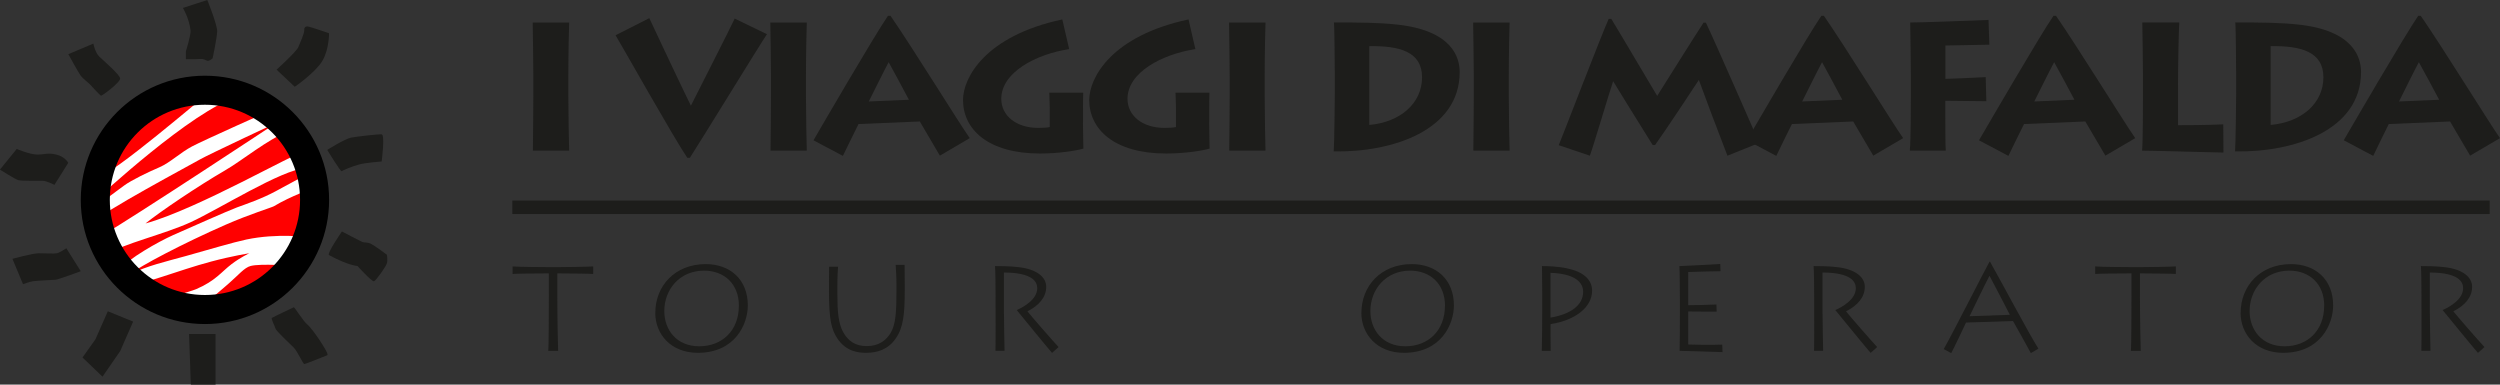 <?xml version="1.0" encoding="UTF-8"?>
<svg xmlns="http://www.w3.org/2000/svg" id="Livello_2" version="1.1" viewBox="0 0 390 60">
  <rect x="0" y="0" width="390" height="60" fill="#333333" stroke="none"/>
  <defs>
    <style>
      .st0 {
        fill: #1d1d1b;
      }

      .st1 {
        isolation: isolate;
      }

      .st2 {
        fill: #fff;
      }

      .st3 {
        fill: red;
      }
    </style>
  </defs>
  <g>
    <circle class="st3" cx="31.97" cy="31.19" r="15.7"></circle>
    <path class="st2" d="M15.21,27.66c2.46-.45,16.2-12.35,17.97-13.64.87-.23,2.98.51,3.81,1.13-6.88,1.95-21.77,15.78-21.77,15.78v-3.26h0Z"></path>
    <path class="st2" d="M42.41,17.14s-10.62,4.73-12.45,5.7c-1.84.97-3.44,2.55-5.1,3.26s-4.35,1.99-5.52,2.86l-5.09,3.76s-.04,1.24.27,1.98c1.1-1.47,15.43-9.1,16.68-9.83s12.95-6.2,12.95-6.2l-1.75-1.52h0Z"></path>
    <path class="st2" d="M15.53,36.98c5.65-3.31,27.78-17.94,27.78-17.94,0,0,.89.67,1.58,1.49-3.26,1.29-6.99,4.44-9.88,6.11-4.06,2.35-10.06,6.39-12.31,8.22,8.18-2.25,23.9-11.37,24.1-10.85s.33.92.87,2.21c-3.79.27-13.48,6.4-17.94,8.45-3.97,1.83-10.86,3.48-12.6,4.83-.51-.74-1.04-1.47-1.6-2.52h0Z"></path>
    <path class="st2" d="M18.75,42.04c1.1-1.61,6.02-4.37,8.27-5.37s8.68-3.85,9.96-4.32,3.86-1.33,6.16-2.59,4.87-2.64,4.87-2.64l1.01,2.17s-3.72,1.32-6.29,2.88c-.29.18-3.85,1.27-7.54,2.89-6.63,2.91-13.33,6.43-15.02,7.77,2.79-1.38,5.8-2.05,8.82-2.89,3.7-1.04,7.32-2.12,9.46-2.58,4.84-1.01,9.51-.37,9.51-.37l-2.35,4.47s-4.92-.38-6.51.03c-.98.25-1.91,1.42-3.38,2.7-2.05,1.8-4.35,3.72-4.35,3.72l-6.57-1.03s4.95-1.41,5.79-1.77c3.06-1.31,3.95-2.71,5.55-3.92,1.37-1.04,2.75-1.68,2.75-1.68,0,0-2.65.41-5.94,1.29-5.23,1.39-10.74,3.69-12.43,3.49-.55-.07-1.79-2.25-1.79-2.25h0Z"></path>
    <path d="M31.97,11.81c-10.7,0-19.37,8.68-19.37,19.37s8.68,19.37,19.37,19.37,19.37-8.68,19.37-19.37-8.68-19.37-19.37-19.37ZM31.97,46.02c-8.19,0-14.84-6.64-14.84-14.84s6.64-14.84,14.84-14.84,14.84,6.64,14.84,14.84-6.64,14.84-14.84,14.84Z"></path>
    <path class="st0" d="M10.66,8.45l3.91-1.65s.23,1.38.96,2.07,3.12,2.75,3.21,3.35-2.81,2.75-2.98,2.71-1.52-1.56-1.75-1.79-1.1-.91-1.42-1.33-1.93-3.36-1.93-3.36Z"></path>
    <path class="st0" d="M28.53,1.24l3.81-1.24s1.56,3.86,1.54,4.87-.71,4.23-.71,4.23c0,0-.55.5-.87.37s-.58-.32-1.09-.27-2.21.04-2.21.04v-1.24s.81-2.61.73-3.25c-.24-1.98-1.19-3.5-1.19-3.5,0,0,0,0,0,0Z"></path>
    <path class="st0" d="M43.14,10.87s3.08-2.78,3.4-3.52.96-2.23.92-2.61.14-.65.55-.61,3.32,1.06,3.32,1.06c0,0,.03,2.48-1.03,4.29s-4.32,4.06-4.32,4.06l-2.85-2.69s0,0,0,0Z"></path>
    <path class="st0" d="M51.04,23.39s2.75-1.75,3.77-1.93,4.18-.55,4.73-.5,0,4.23,0,4.23c0,0-2.48.19-3.49.46s-2.62.92-2.75,1.06-2.25-3.31-2.25-3.31Z"></path>
    <path class="st0" d="M53.34,36.11s2.71,1.42,3.12,1.61.78,0,1.42.32,2.48,1.7,2.48,1.7c0,0,.14.83,0,1.33s-1.7,2.71-2.02,2.81-2.58-2.39-2.58-2.39c0,0-1.38-.04-4.44-1.7-.38-.2,2.01-3.67,2.01-3.67h0Z"></path>
    <path class="st0" d="M45.81,47.92c.19.04,1.52,2.2,2.07,2.64s1.52,1.81,1.98,2.51,1.47,2.25,1.19,2.35-3.4,1.38-3.58,1.38-1.06-1.98-1.65-2.58-2.75-2.58-2.85-2.98-.73-1.52-.55-1.65,3.4-1.65,3.4-1.65h0Z"></path>
    <polygon class="st0" points="29.49 52.1 33.63 52.1 33.63 60 29.77 60 29.49 52.1"></polygon>
    <polygon class="st0" points="20.77 50.17 18.75 54.77 15.99 58.76 12.87 55.77 14.89 52.93 16.82 48.56 20.77 50.17"></polygon>
    <path class="st0" d="M1.93,40.38s3.12-.87,4.14-.87,2.39.09,2.81,0,1.47-.78,1.47-.78l2.25,3.58s-3.49,1.29-3.91,1.33-2.98.14-3.54.23-1.56.46-1.56.46l-1.65-3.95h0Z"></path>
    <path class="st0" d="M2.62,23.24s2.02.87,3.21.87,1.56-.32,2.94,0,1.88,1.29,1.88,1.29l-2.16,3.44s-1.24-.64-1.86-.64-3.24.04-3.75-.09-2.89-1.65-2.89-1.65l2.61-3.21h0Z"></path>
  </g>
  <g class="st1">
    <g class="st1">
      <path class="st0" d="M88.66,14.93c0,2.84.1,7.89.13,8.56h-5.66c.03-1.24.07-7.86.07-8.59v-3.06c0-.5-.07-7.66-.1-8.33h5.69c-.03.5-.13,4.97-.13,8.36v3.06h0Z"></path>
      <path class="st0" d="M119.64,5.34c-1.04,1.53-10.22,16.49-12.02,19.28h-.4c-2.13-3.13-10.33-17.72-11.19-19.12l5.26-2.67c.6,1.3,5.69,12.09,6.49,13.66.73-1.47,6.43-12.66,6.83-13.59l5.03,2.43h0Z"></path>
      <path class="st0" d="M125.73,14.93c0,2.84.1,7.89.13,8.56h-5.66c.03-1.24.07-7.86.07-8.59v-3.06c0-.5-.07-7.66-.1-8.33h5.69c-.03.5-.13,4.97-.13,8.36v3.06h0Z"></path>
      <path class="st0" d="M126.9,21.89c1.16-2,9.53-16.39,11.62-19.42h.4c3.26,4.69,10.82,16.92,12.36,19.08l-4.66,2.73-3.13-5.33-9.56.4c-.23.47-1.87,3.76-2.44,4.97l-4.6-2.44h0ZM141.79,15.56c-.63-1.23-2.67-4.96-3.16-5.86-.6,1.1-2.53,5-3.1,6.13l6.26-.27Z"></path>
      <path class="st0" d="M168.94,19.09c0,1.1.07,3.6.07,4.09-1.1.33-3.9.77-6.76.77-8.16,0-12.02-3.8-12.02-8.36,0-3.43,3.43-9.99,15.49-12.56l1.07,4.63c-5.2.8-10.59,3.63-10.59,7.76,0,2.63,2.33,4.53,5.76,4.53.7,0,1.37-.03,1.8-.13v-3.03c0-.8-.07-1.67-.07-2.33h5.29c-.03,1.07-.03,1.73-.03,2.56v2.07h0Z"></path>
      <path class="st0" d="M188.63,19.09c0,1.1.07,3.6.07,4.09-1.1.33-3.9.77-6.76.77-8.16,0-12.02-3.8-12.02-8.36,0-3.43,3.43-9.99,15.49-12.56l1.07,4.63c-5.2.8-10.59,3.63-10.59,7.76,0,2.63,2.33,4.53,5.76,4.53.7,0,1.37-.03,1.8-.13v-3.03c0-.8-.07-1.67-.07-2.33h5.29c-.03,1.07-.03,1.73-.03,2.56v2.07h0Z"></path>
      <path class="st0" d="M197.29,14.93c0,2.84.1,7.89.13,8.56h-5.66c.03-1.24.07-7.86.07-8.59v-3.06c0-.5-.07-7.66-.1-8.33h5.69c-.03.5-.13,4.97-.13,8.36v3.06h0Z"></path>
      <path class="st0" d="M208.22,11.03c0-.6-.03-6.73-.13-7.53,4.1,0,7.09.03,9.83.33,8.73.93,9.79,5.23,9.79,7.4,0,9.13-10.53,12.56-19.65,12.39.1-1.3.17-8.33.17-9.09v-3.49h0ZM213.61,19.49c4.86-.43,8.23-3.4,8.23-7.43s-3.57-4.93-8.23-4.86v12.29h0Z"></path>
      <path class="st0" d="M235.37,14.93c0,2.84.1,7.89.13,8.56h-5.66c.03-1.24.07-7.86.07-8.59v-3.06c0-.5-.07-7.66-.1-8.33h5.69c-.03.5-.13,4.97-.13,8.36v3.06h0Z"></path>
      <path class="st0" d="M243.16,22.66c.5-1.17,6.69-17.29,7.8-19.72h.4c1.47,2.4,6.23,10.49,7.16,12.02,1.1-1.73,6.03-9.62,7.23-11.42h.37c1.64,3.43,7.37,16.62,8.33,18.75l-4.97,2c-.87-2.2-4.16-10.93-4.46-11.82-.6.93-4.93,7.49-6.83,10.16h-.37c-2-3.16-5.2-8.39-6.17-9.96-.47,1.33-3.16,10.39-3.63,11.62l-4.86-1.64h0Z"></path>
      <path class="st0" d="M272.51,21.89c1.17-2,9.53-16.39,11.62-19.42h.4c3.26,4.69,10.82,16.92,12.36,19.08l-4.66,2.73-3.13-5.33-9.56.4c-.24.47-1.87,3.76-2.44,4.97l-4.6-2.44h0ZM287.4,15.56c-.63-1.23-2.67-4.96-3.16-5.86-.6,1.1-2.53,5-3.1,6.13l6.26-.27Z"></path>
      <path class="st0" d="M297.93,23.49c.16-1.5.16-7.56.16-8.22v-3.76c0-.47-.07-7.29-.1-8,1.9,0,9.49-.3,12.22-.4l.13,3.86-6.86.13v5.2c.63,0,3.56-.13,6.29-.27l.1,3.76-6.4-.07v2.4c0,.47,0,4.97.07,5.37h-5.63,0Z"></path>
      <path class="st0" d="M308.72,21.89c1.17-2,9.53-16.39,11.62-19.42h.4c3.26,4.69,10.82,16.92,12.36,19.08l-4.66,2.73-3.13-5.33-9.56.4c-.24.47-1.87,3.76-2.44,4.97l-4.6-2.44h0ZM323.61,15.56c-.63-1.23-2.67-4.96-3.16-5.86-.6,1.1-2.53,5-3.1,6.13l6.26-.27Z"></path>
      <path class="st0" d="M339.97,3.47c-.07.67-.2,6.4-.2,9.96v6.1c.73,0,4.29,0,7.06-.13l.03,4.4c-.93,0-10.86-.3-12.69-.3.13-1.5.13-7.56.13-8.22v-3.76c0-.47-.07-7.46-.1-8.02h5.77,0Z"></path>
      <path class="st0" d="M348.83,11.03c0-.6-.03-6.73-.13-7.53,4.1,0,7.09.03,9.83.33,8.73.93,9.79,5.23,9.79,7.4,0,9.13-10.53,12.56-19.65,12.39.1-1.3.17-8.33.17-9.09v-3.49h0ZM354.22,19.49c4.86-.43,8.23-3.4,8.23-7.43s-3.57-4.93-8.23-4.86v12.29h0Z"></path>
      <path class="st0" d="M365.62,21.89c1.16-2,9.53-16.39,11.62-19.42h.4c3.26,4.69,10.82,16.92,12.36,19.08l-4.66,2.73-3.13-5.33-9.56.4c-.23.47-1.87,3.76-2.43,4.97l-4.6-2.44h0ZM380.51,15.56c-.64-1.23-2.67-4.96-3.17-5.86-.6,1.1-2.53,5-3.09,6.13l6.26-.27Z"></path>
    </g>
  </g>
  <g class="st1">
    <g class="st1">
      <path class="st0" d="M85.53,54.73c.07-.49.09-6,.09-8.99v-3.09c-2.6,0-5.15.04-5.66.09v-1.18c.78.09,5.26.11,5.49.11h1.78c.38,0,4.46-.04,5.31-.11v1.18c-.24-.04-3.66-.09-5.6-.09v3.38c0,3.84.11,8.33.13,8.71h-1.53Z"></path>
      <path class="st0" d="M102.23,48.8c0-4.18,3.04-7.6,7.86-7.6,3.78,0,6.57,2.38,6.57,6.44,0,2.93-1.98,7.4-7.8,7.4-4.22,0-6.64-2.93-6.64-6.24ZM115.27,47.71c0-3.42-2.29-5.49-5.44-5.49-3.82,0-6.2,2.95-6.2,6.31,0,2.93,1.91,5.49,5.46,5.49s6.17-2.44,6.17-6.31Z"></path>
      <path class="st0" d="M130.63,45.98c0,2.6.16,4.44.87,5.77.8,1.47,1.95,2.24,3.71,2.24,1.95,0,3.04-.95,3.71-2.02.84-1.38.93-3.4.93-6.88v-.64c0-1.31-.09-2.42-.13-3.13h1.4c0,.42.02,1.67.02,3.15v.89c0,3.64-.22,5.77-1.42,7.46-1.15,1.67-2.82,2.22-4.6,2.22-1.07,0-3.09-.13-4.49-2.24-.93-1.42-1.31-2.84-1.31-7.48v-1.02c0-.87.02-2.24.02-2.69h1.4c-.04.49-.11,1.38-.11,3.11v1.27h0Z"></path>
      <path class="st0" d="M156.62,48.95c0,.71.07,5.49.09,5.77h-1.42c.04-.44.02-6.44.02-6.84v-1.53c0-.58-.02-4.49-.09-4.84.73,0,2.27,0,3.64.16,2.86.31,4.35,1.55,4.35,3.06,0,1.64-1.13,2.93-2.93,3.84.6.76,4,4.66,4.86,5.57l-1.02.91c-.27-.27-4.77-5.77-5.51-6.68,1.11-.49,3.2-1.67,3.2-3.42,0-1-.73-2.42-5.2-2.44,0,0,0,6.44,0,6.44Z"></path>
    </g>
    <g class="st1">
      <path class="st0" d="M212.38,48.8c0-4.18,3.04-7.6,7.86-7.6,3.78,0,6.57,2.38,6.57,6.44,0,2.93-1.98,7.4-7.8,7.4-4.22,0-6.64-2.93-6.64-6.24ZM225.42,47.71c0-3.42-2.29-5.49-5.44-5.49-3.82,0-6.2,2.95-6.2,6.31,0,2.93,1.91,5.49,5.46,5.49s6.17-2.44,6.17-6.31Z"></path>
      <path class="st0" d="M240.52,54.73c.04-.82.07-5.35.07-6.71v-2.07c0-.44-.04-4.15-.04-4.44.91,0,2.49.04,3.93.36,2.42.49,3.89,1.69,3.89,3.49,0,2.51-2.55,4.6-6.48,5.2v1.33c0,.38,0,2.44.02,2.84h-1.38ZM241.88,49.55c3.11-.53,5.09-1.91,5.09-4.04,0-.82-.4-2.78-5.09-2.95v7Z"></path>
      <path class="st0" d="M268.73,54.93c-.49,0-6.37-.18-6.71-.2.04-1,.04-5.04.04-5.49v-2.51c0-.31-.02-4.86-.07-5.22.42,0,5.51-.27,6.37-.33l.04,1.13c-.76,0-4.4.09-5.04.13v5.17c.69,0,3.26-.04,4.4-.11l.04,1.11c-.56.02-3.71-.02-4.44-.02v5.15c.8.04,3.51.09,5.31.02l.04,1.15Z"></path>
      <path class="st0" d="M284.32,48.95c0,.71.07,5.49.09,5.77h-1.42c.04-.44.02-6.44.02-6.84v-1.53c0-.58-.02-4.49-.09-4.84.73,0,2.27,0,3.64.16,2.86.31,4.35,1.55,4.35,3.06,0,1.64-1.13,2.93-2.93,3.84.6.76,4,4.66,4.86,5.57l-1.02.91c-.27-.27-4.77-5.77-5.51-6.68,1.11-.49,3.2-1.67,3.2-3.42,0-1-.73-2.42-5.2-2.44v6.44h0Z"></path>
      <path class="st0" d="M303.22,54.46c1.27-2.2,6.66-12.84,7.15-13.64h.07c1.51,2.64,6.04,11.19,7.55,13.57l-1.18.69c-.4-.73-2.49-4.53-2.78-5l-7.33.24c-.29.62-1.95,4.13-2.31,4.77l-1.18-.64h0ZM313.54,49.11c-.31-.6-2.71-5.24-3.18-6.09-.58,1.09-2.89,5.84-3.11,6.31l6.29-.22h0Z"></path>
      <path class="st0" d="M332.42,54.73c.07-.49.09-6,.09-8.99v-3.09c-2.6,0-5.15.04-5.66.09v-1.18c.78.09,5.26.11,5.49.11h1.78c.38,0,4.46-.04,5.31-.11v1.18c-.24-.04-3.66-.09-5.6-.09v3.38c0,3.84.11,8.33.13,8.71h-1.53Z"></path>
      <path class="st0" d="M349.54,48.8c0-4.18,3.04-7.6,7.86-7.6,3.78,0,6.57,2.38,6.57,6.44,0,2.93-1.98,7.4-7.8,7.4-4.22,0-6.64-2.93-6.64-6.24ZM362.58,47.71c0-3.42-2.29-5.49-5.44-5.49-3.82,0-6.2,2.95-6.2,6.31,0,2.93,1.91,5.49,5.46,5.49s6.17-2.44,6.17-6.31Z"></path>
      <path class="st0" d="M379.06,48.95c0,.71.07,5.49.09,5.77h-1.42c.04-.44.02-6.44.02-6.84v-1.53c0-.58-.02-4.49-.09-4.84.73,0,2.27,0,3.64.16,2.86.31,4.35,1.55,4.35,3.06,0,1.64-1.13,2.93-2.93,3.84.6.76,4,4.66,4.86,5.57l-1.02.91c-.27-.27-4.77-5.77-5.51-6.68,1.11-.49,3.2-1.67,3.2-3.42,0-1-.73-2.42-5.2-2.44,0,0,0,6.44,0,6.44Z"></path>
    </g>
  </g>
  <rect class="st0" x="79.92" y="31.29" width="308.47" height="2.1"></rect>
</svg>
